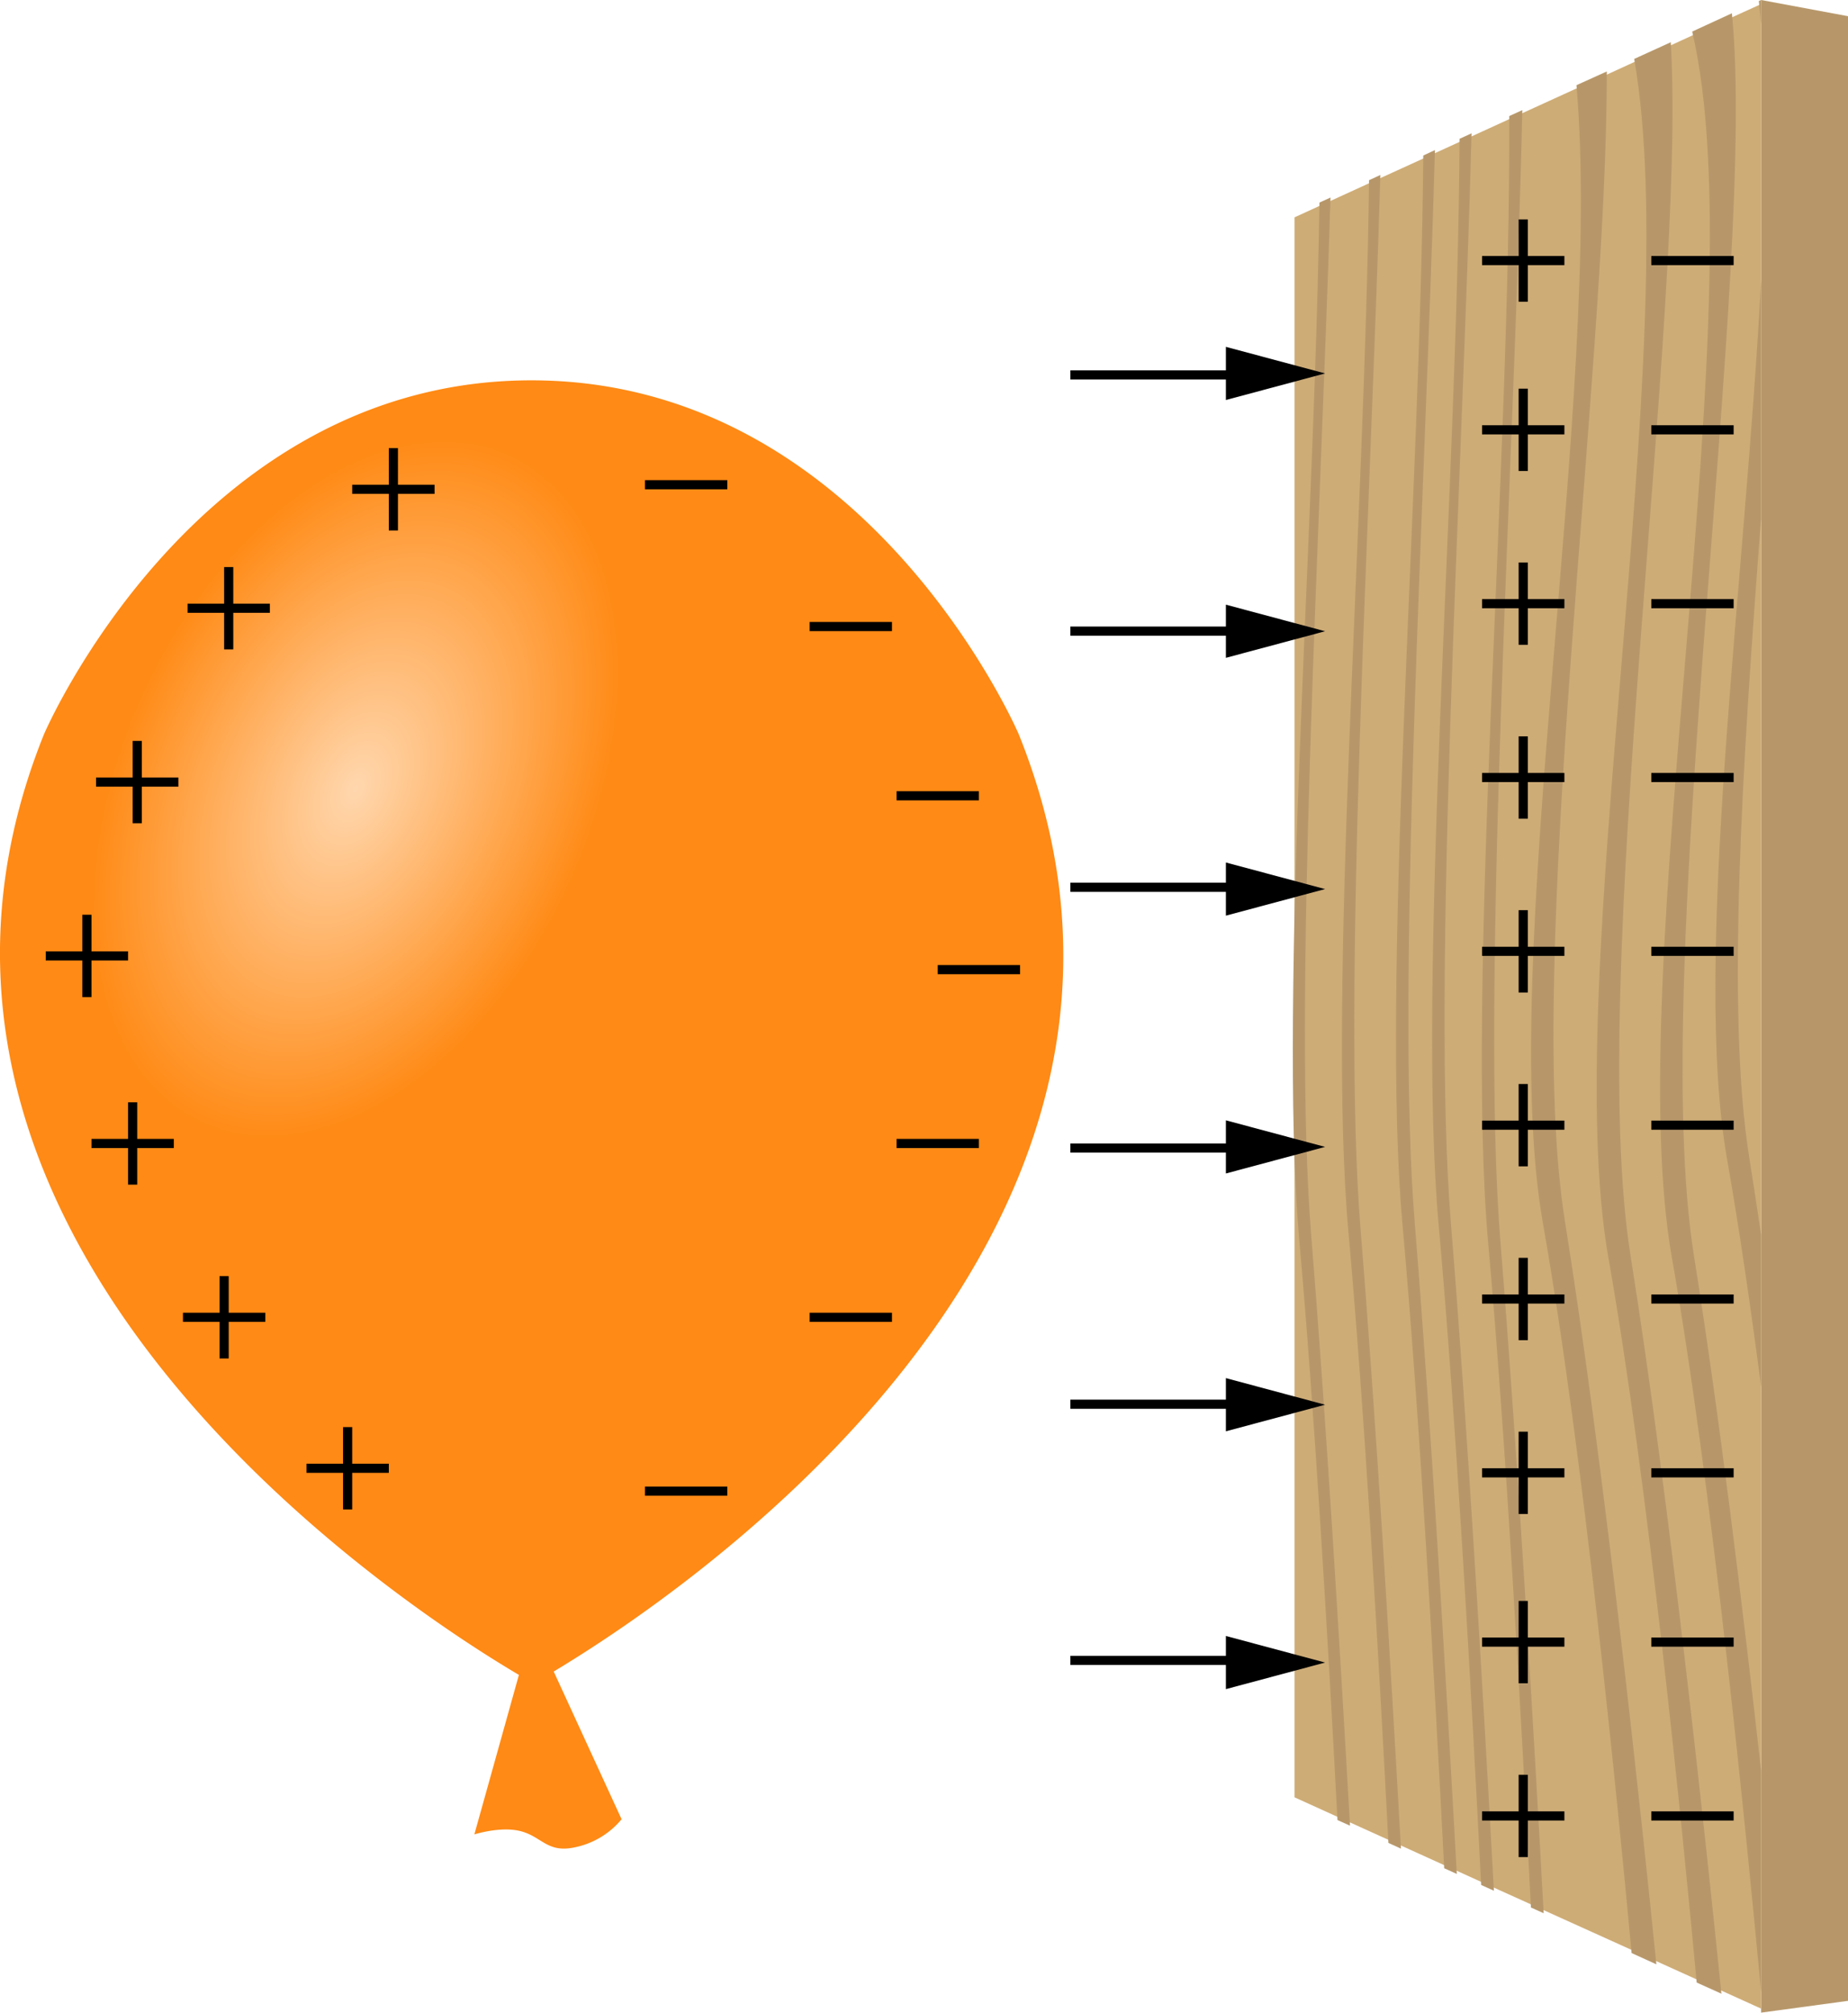 <svg xmlns="http://www.w3.org/2000/svg" xmlns:xlink="http://www.w3.org/1999/xlink" width="404" height="439.96" viewBox="0 0 404 439.96">
  <defs>
    <style>
      .cls-1 {
        fill: #b7976a;
      }

      .cls-2 {
        fill: #ceac76;
      }

      .cls-3 {
        fill: none;
        stroke: #000;
        stroke-miterlimit: 10;
        stroke-width: 2px;
      }

      .cls-4 {
        fill: #ff8a15;
      }

      .cls-5 {
        fill: url(#radial-gradient);
      }
    </style>
    <radialGradient id="radial-gradient" cx="1079.54" cy="493.05" r="57.6" gradientTransform="matrix(0.78, 0.45, -0.64, 1.26, -448.72, -934.61)" gradientUnits="userSpaceOnUse">
      <stop offset="0" stop-color="#ffd7ae"/>
      <stop offset="1" stop-color="#ff8a15"/>
    </radialGradient>
  </defs>
  <title>101</title>
  <g id="Layer_2" data-name="Layer 2">
    <g id="Layer_1-2" data-name="Layer 1">
      <g id="Layer_1-2-2" data-name="Layer 1-2">
        <g id="Layer_1-2-2-2" data-name="Layer 1-2-2">
          <g>
            <polygon class="cls-1" points="385 439.96 404 437.38 404 3.54 385 0 385 439.96"/>
            <polygon class="cls-2" points="283 47.51 283 392.89 292.38 397.15 295.11 398.37 303.41 402.13 306.14 403.37 315.55 407.64 318.3 408.87 323.6 411.28 326.38 412.54 334.44 416.18 337.21 417.44 356.36 426.1 361.77 428.56 370.54 432.53 375.92 434.96 385 439.08 385 0.88 384.52 1.11 378.68 3.77 370.03 7.72 364.89 10.07 356.95 13.71 350.99 16.44 344.39 19.45 332.56 24.85 329.71 26.15 321.52 29.9 318.9 31.1 313.54 33.55 311 34.72 301.66 38.98 299.19 40.11 290.87 43.92 288.46 45.01 283 47.51"/>
            <path class="cls-1" d="M351.64,275.06c8.66,49,16.19,125,19.28,158.32l5.41,2.44c-3.16-31.12-11.22-107.14-19.85-161.25-9.7-60.68,12.22-205.09,8.78-265.34l-8,3.65C368.31,76.13,340.79,213.67,351.64,275.06Z"/>
            <path class="cls-1" d="M337.3,267.37c8.77,49.64,16.38,127,19.39,159.56l5.42,2.47c-3.06-30.3-11.22-107.66-20-162.52-9-56.37,9.27-185,9.16-251.26l-6.63,3C350.51,86.26,327.17,210,337.3,267.37Z"/>
            <path class="cls-1" d="M325.37,272.1c3.81,42.45,7.22,103.57,9.31,144.87l2.79,1.26c-2.19-40.33-5.72-100.75-9.44-146.64-4.44-54.65,3.13-171.87,4.77-247.52l-2.86,1.3C330.3,101.18,320.33,216,325.37,272.1Z"/>
            <path class="cls-1" d="M314.51,267.75c3.8,42.26,7.2,103,9.29,144.3l2.79,1.26c-2.2-40.33-5.69-100.4-9.41-146.07-4.25-52.43,2.54-162.45,4.53-238.1l-2.63,1.2C318.67,106,309.67,213.87,314.51,267.75Z"/>
            <path class="cls-1" d="M294.79,269.35c3.48,38.71,6.63,92.94,8.74,133.51l2.74,1.25c-2.21-39.73-5.43-93.53-8.82-135.29-4.12-50.72,2.11-155.32,4.32-230.57l-2.48,1.14C298.38,114.49,290.11,217.22,294.79,269.35Z"/>
            <path class="cls-1" d="M283,253.69c.23,6.1.57,11.77,1,16.95,3.29,36.74,6.3,87.46,8.39,127.22l2.74,1.23c-2.2-39-5.26-89.38-8.47-129-4.06-49.89,1.91-151.95,4.21-226.91l-2.42,1.1c-.72,48.23-4.29,107.1-5.48,156.58C282.57,220.35,282.46,238.36,283,253.69Z"/>
            <path class="cls-1" d="M306.61,267.75c3.69,41,7,99.47,9.11,140.64l2.76,1.25c-2.21-40.23-5.61-98.1-9.2-142.4-4.19-51.59,2.32-158.94,4.42-234.44L311.15,34C310.49,109.37,301.85,214.74,306.61,267.75Z"/>
            <path class="cls-1" d="M365.52,275.06C374.35,325.11,382,403.31,385,435.43V387c-3.92-34.91-9.17-78.08-14.66-112.42-10.07-62.94,13.89-215.9,8.28-271.68l-8.68,4C384,67,354.29,211.64,365.52,275.06Z"/>
            <path class="cls-1" d="M384.51.23c.17,1.66.34,3.35.49,5.08V0Z"/>
            <path class="cls-1" d="M377.59,253.56c2.59,14.71,5.1,31.85,7.41,49.55V269.88c-.86-5.78-1.71-11.4-2.58-16.81-5.07-31.7-1.5-86.24,2.58-139.72V61.23C381.54,127.79,369.88,209.91,377.59,253.56Z"/>
          </g>
          <g>
            <line class="cls-3" x1="234" y1="81.96" x2="272" y2="81.96"/>
            <polygon points="268 87.44 289.68 81.63 268 75.82 268 87.44"/>
          </g>
          <g>
            <line class="cls-3" x1="234" y1="137.96" x2="272" y2="137.96"/>
            <polygon points="268 143.8 289.68 137.99 268 132.18 268 143.8"/>
          </g>
          <g>
            <line class="cls-3" x1="234" y1="193.96" x2="272" y2="193.96"/>
            <polygon points="268 200.16 289.68 194.35 268 188.54 268 200.16"/>
          </g>
          <g>
            <line class="cls-3" x1="234" y1="250.96" x2="272" y2="250.96"/>
            <polygon points="268 256.52 289.68 250.71 268 244.9 268 256.52"/>
          </g>
          <g>
            <line class="cls-3" x1="234" y1="306.96" x2="272" y2="306.96"/>
            <polygon points="268 312.88 289.68 307.07 268 301.25 268 312.88"/>
          </g>
          <g>
            <line class="cls-3" x1="234" y1="362.96" x2="272" y2="362.96"/>
            <polygon points="268 369.24 289.68 363.43 268 357.62 268 369.24"/>
          </g>
          <g>
            <path class="cls-4" d="M222.72,160.52S189.63,83.14,116.17,83.14,9.61,160.52,9.61,160.52c-46.26,115,88.66,196.64,103.83,205.61L103.7,401s5.21-1.68,9.5-.85c5.15,1,6.18,5,12.36,3.69a17.92,17.92,0,0,0,10.33-6.16l-14.84-32.29C136.09,356.31,269,275.57,222.72,160.52Z"/>
            <path class="cls-5" d="M157.18,229.48c-24.23,47-74.47,66.86-112.4,44.75S-4.29,196.07,19.9,149.07s74.44-67,112.4-44.69S181.34,182.65,157.18,229.48Z"/>
          </g>
          <g>
            <rect x="141" y="104.96" width="18" height="2"/>
            <rect x="177" y="135.96" width="18" height="2"/>
            <rect x="196" y="172.96" width="18" height="2"/>
            <rect x="205" y="210.96" width="18" height="2"/>
            <rect x="196" y="248.96" width="18" height="2"/>
            <rect x="177" y="286.96" width="18" height="2"/>
            <rect x="141" y="324.96" width="18" height="2"/>
          </g>
          <g>
            <rect x="77" y="105.96" width="18" height="2"/>
            <rect x="41" y="131.96" width="18" height="2"/>
            <rect x="21" y="169.96" width="18" height="2"/>
            <rect x="10" y="207.96" width="18" height="2"/>
            <rect x="20" y="248.96" width="18" height="2"/>
            <rect x="40" y="286.96" width="18" height="2"/>
            <rect x="67" y="319.96" width="18" height="2"/>
            <rect x="85" y="97.96" width="2" height="18"/>
            <rect x="49" y="123.96" width="2" height="18"/>
            <rect x="29" y="161.96" width="2" height="18"/>
            <rect x="18" y="199.96" width="2" height="18"/>
            <rect x="28" y="240.96" width="2" height="18"/>
            <rect x="48" y="278.96" width="2" height="18"/>
            <rect x="75" y="311.96" width="2" height="18"/>
          </g>
          <g>
            <rect x="361" y="55.96" width="18" height="2"/>
            <rect x="361" y="92.96" width="18" height="2"/>
            <rect x="361" y="130.96" width="18" height="2"/>
            <rect x="361" y="168.96" width="18" height="2"/>
            <rect x="361" y="206.96" width="18" height="2"/>
            <rect x="361" y="244.96" width="18" height="2"/>
            <rect x="361" y="282.96" width="18" height="2"/>
            <rect x="361" y="320.96" width="18" height="2"/>
            <rect x="361" y="357.96" width="18" height="2"/>
            <rect x="361" y="395.96" width="18" height="2"/>
          </g>
          <g>
            <rect x="324" y="55.96" width="18" height="2"/>
            <rect x="324" y="92.96" width="18" height="2"/>
            <rect x="324" y="130.96" width="18" height="2"/>
            <rect x="324" y="168.96" width="18" height="2"/>
            <rect x="324" y="206.96" width="18" height="2"/>
            <rect x="324" y="244.96" width="18" height="2"/>
            <rect x="324" y="282.96" width="18" height="2"/>
            <rect x="332" y="47.96" width="2" height="18"/>
            <rect x="332" y="84.96" width="2" height="18"/>
            <rect x="332" y="122.96" width="2" height="18"/>
            <rect x="332" y="160.96" width="2" height="18"/>
            <rect x="332" y="198.96" width="2" height="18"/>
            <rect x="332" y="236.96" width="2" height="18"/>
            <rect x="332" y="274.96" width="2" height="18"/>
            <rect x="324" y="320.96" width="18" height="2"/>
            <rect x="324" y="357.96" width="18" height="2"/>
            <rect x="324" y="395.96" width="18" height="2"/>
            <rect x="332" y="312.96" width="2" height="18"/>
            <rect x="332" y="349.96" width="2" height="18"/>
            <rect x="332" y="387.96" width="2" height="18"/>
          </g>
        </g>
      </g>
    </g>
  </g>
</svg>
